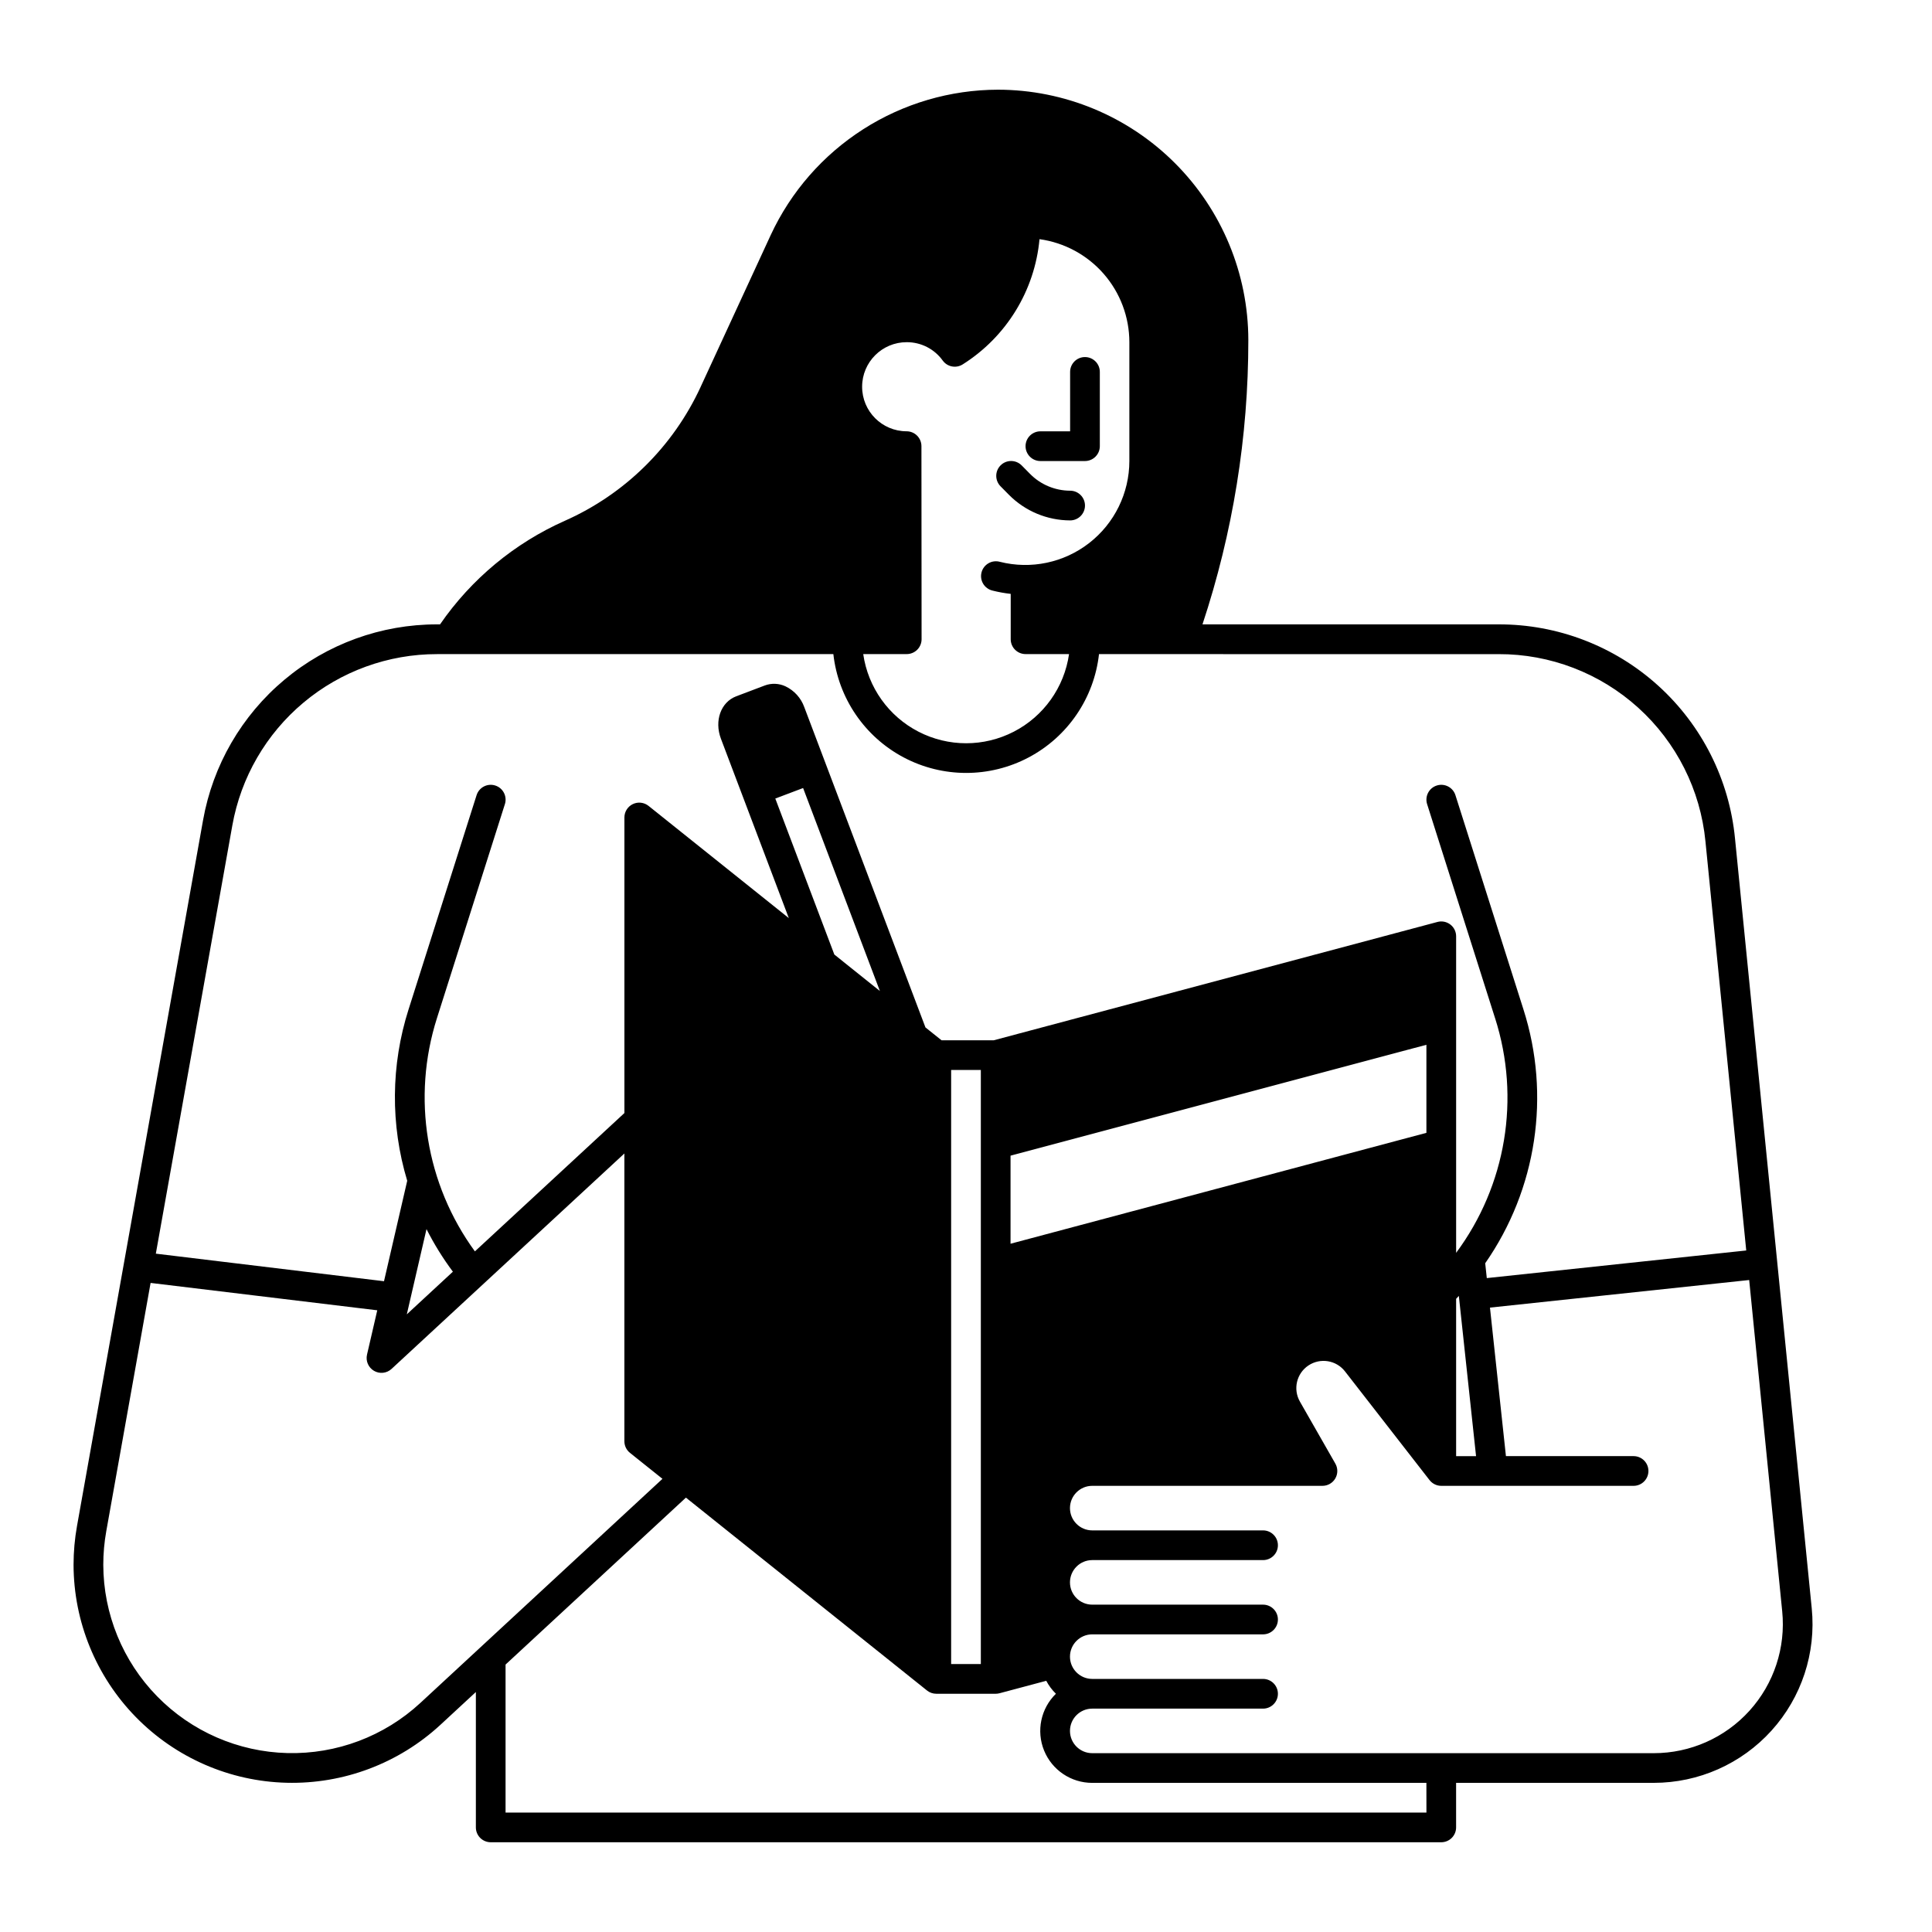 <?xml version="1.0" encoding="UTF-8"?>
<!-- Uploaded to: SVG Repo, www.svgrepo.com, Generator: SVG Repo Mixer Tools -->
<svg fill="#000000" width="800px" height="800px" version="1.1" viewBox="144 144 512 512" xmlns="http://www.w3.org/2000/svg">
 <g>
  <path d="m419.72 266.18h11.809c1.043 0 2.043-0.418 2.781-1.156 0.738-0.738 1.156-1.738 1.156-2.781v-19.68c0-2.176-1.766-3.938-3.938-3.938-2.176 0-3.938 1.762-3.938 3.938v15.742h-7.871c-2.172 0-3.938 1.762-3.938 3.938 0 2.172 1.766 3.938 3.938 3.938z"/>
  <path d="m411.39 275.14c4.289 4.32 10.117 6.758 16.203 6.773 2.176 0 3.938-1.762 3.938-3.938 0-2.172-1.762-3.934-3.938-3.934-3.981-0.012-7.793-1.602-10.598-4.43l-2.238-2.269h-0.004c-1.527-1.547-4.019-1.562-5.566-0.035s-1.562 4.019-0.035 5.566z"/>
  <path d="m408.48 167.77c-12.668 0.023-25.066 3.664-35.738 10.492-10.672 6.824-19.172 16.559-24.504 28.051l-18.582 40.258h0.004c-7.281 15.777-20.055 28.371-35.934 35.426-13.355 5.93-24.816 15.438-33.109 27.469h-0.812 0.004c-14.785-0.008-29.102 5.188-40.441 14.68-11.336 9.488-18.969 22.668-21.559 37.227l-33.398 187.01c-0.609 3.398-0.914 6.844-0.918 10.297 0.035 15.086 5.953 29.566 16.5 40.355 10.547 10.789 24.883 17.039 39.965 17.418 15.082 0.379 29.719-5.141 40.793-15.387l9.359-8.66v35.879c0 1.043 0.414 2.043 1.152 2.781 0.738 0.738 1.742 1.152 2.785 1.152h251.9c1.047 0 2.047-0.414 2.785-1.152 0.738-0.738 1.152-1.738 1.152-2.781v-11.809h52.387c11.887 0 23.219-5.031 31.195-13.844 7.973-8.812 11.848-20.586 10.664-32.414l-20.336-204.02c-1.508-15.562-8.766-30-20.359-40.492-11.59-10.492-26.68-16.281-42.312-16.238h-78.453c8.059-24.305 12.164-49.746 12.152-75.352-0.023-17.59-7.019-34.453-19.457-46.891-12.434-12.438-29.297-19.434-46.887-19.453zm-24.188 66.914c3.785-0.016 7.34 1.801 9.547 4.879 1.223 1.676 3.539 2.117 5.289 1.004 11.57-7.301 19.094-19.562 20.352-33.184 6.598 0.914 12.637 4.18 17.016 9.195 4.375 5.016 6.789 11.445 6.797 18.105v31.488c-0.008 8.5-3.938 16.523-10.652 21.742-6.711 5.223-15.457 7.051-23.699 4.965-1.016-0.273-2.102-0.125-3.008 0.406-0.91 0.535-1.566 1.406-1.824 2.43-0.258 1.02-0.098 2.102 0.445 3 0.547 0.902 1.43 1.547 2.453 1.793 1.59 0.402 3.207 0.695 4.84 0.875v12.02c0 1.043 0.414 2.047 1.152 2.781 0.738 0.738 1.738 1.156 2.781 1.156h11.527c-1.266 8.82-6.723 16.484-14.645 20.566-7.922 4.086-17.328 4.086-25.25 0-7.922-4.082-13.379-11.746-14.648-20.566h11.527c1.043 0 2.047-0.418 2.785-1.156 0.738-0.734 1.152-1.738 1.152-2.781l-0.039-51.168c0-2.172-1.758-3.93-3.926-3.938-6.523-0.008-11.801-5.301-11.793-11.82 0.008-6.523 5.301-11.805 11.82-11.793zm-128.89 360.61c-9.566 8.852-22.211 13.617-35.238 13.289-13.027-0.324-25.414-5.723-34.527-15.039s-14.23-21.82-14.266-34.855c0-2.988 0.266-5.969 0.793-8.91l11.746-65.789 60.07 7.254-2.719 11.758c-0.387 1.684 0.367 3.422 1.859 4.289 1.496 0.867 3.383 0.66 4.648-0.516l61.699-57.086v76.258c0 1.195 0.543 2.328 1.477 3.074l8.617 6.887zm-3.594-102.98 5.219-22.586c2 3.957 4.34 7.734 6.992 11.285zm270.21 132.04h-244.04v-39.227l47.797-44.238 63.891 51.113c0.695 0.559 1.562 0.863 2.457 0.863h15.746c0.344 0 0.684-0.043 1.016-0.133l12.383-3.301c0.668 1.27 1.535 2.43 2.562 3.434-4.008 3.91-5.25 9.859-3.137 15.047 2.113 5.184 7.16 8.574 12.758 8.57h88.559zm-156.91-227.39-15.645-41.34 7.367-2.785 20.348 53.785zm30.953 188.03v-157.44h7.871v157.44zm15.742-111.39v-23.34l110.21-29.387v23.34zm204.5 97.41v-0.004c0.961 9.617-2.188 19.188-8.672 26.352-6.481 7.164-15.691 11.25-25.355 11.25h-148.82c-3.258 0-5.902-2.641-5.902-5.902s2.644-5.902 5.902-5.902h45.266c2.172 0 3.938-1.766 3.938-3.938 0-2.176-1.766-3.938-3.938-3.938h-45.266c-3.258 0-5.902-2.641-5.902-5.902 0-3.262 2.644-5.906 5.902-5.906h45.266c2.172 0 3.938-1.762 3.938-3.934 0-2.176-1.766-3.938-3.938-3.938h-45.266c-3.258 0-5.902-2.641-5.902-5.902s2.644-5.906 5.902-5.906h45.266c2.172 0 3.938-1.762 3.938-3.934 0-2.176-1.766-3.938-3.938-3.938h-45.266c-3.258 0-5.902-2.644-5.902-5.902 0-3.262 2.644-5.906 5.902-5.906h61.008c1.406 0 2.703-0.746 3.406-1.961 0.703-1.211 0.707-2.707 0.012-3.926l-9.391-16.434h0.004c-1.883-3.285-0.902-7.465 2.242-9.57 3.148-2.109 7.387-1.422 9.707 1.57l22.402 28.805v-0.004c0.746 0.961 1.891 1.52 3.106 1.52h50.965c2.172 0 3.934-1.762 3.934-3.934 0-2.176-1.762-3.938-3.934-3.938h-33.828l-4.231-39.359 68.695-7.312zm-86.414-41.121v-41.691c0.242-0.254 0.477-0.516 0.719-0.773l4.562 42.465zm11.238-212.54c13.68-0.043 26.883 5.023 37.023 14.207 10.145 9.18 16.496 21.812 17.812 35.43l10.809 108.4-68.754 7.32-0.422-3.926h-0.004c13.672-19.637 17.418-44.52 10.129-67.305l-18.016-56.75c-0.656-2.07-2.871-3.219-4.941-2.559-2.074 0.656-3.219 2.867-2.562 4.941l18.016 56.746h0.004c6.769 21.176 2.922 44.312-10.332 62.16v-83.887c0-1.223-0.566-2.375-1.539-3.121-0.969-0.742-2.231-0.996-3.41-0.68l-117.58 31.355h-13.852l-4.254-3.402-32.117-84.891c-0.867-2.418-2.656-4.391-4.969-5.5-1.727-0.809-3.703-0.891-5.488-0.23l-7.59 2.875c-4.051 1.539-5.828 6.461-4.047 11.211l18 47.562-37.172-29.738c-1.184-0.945-2.801-1.133-4.164-0.477-1.367 0.656-2.234 2.035-2.234 3.547v78.328l-39.621 36.66c-13.004-17.812-16.742-40.754-10.07-61.77l18.016-56.746 0.004-0.004c0.656-2.07-0.488-4.285-2.562-4.941-2.07-0.656-4.285 0.488-4.941 2.559l-18.016 56.746-0.004 0.004c-4.707 14.762-4.836 30.605-0.363 45.441l-6.152 26.621-60.469-7.305 20.27-113.47c2.269-12.734 8.945-24.266 18.867-32.57 9.918-8.305 22.445-12.852 35.383-12.844h105.03c1.301 11.645 8.277 21.895 18.637 27.375 10.363 5.481 22.762 5.481 33.121 0s17.34-15.73 18.641-27.375z"/>
 </g>
</svg>
